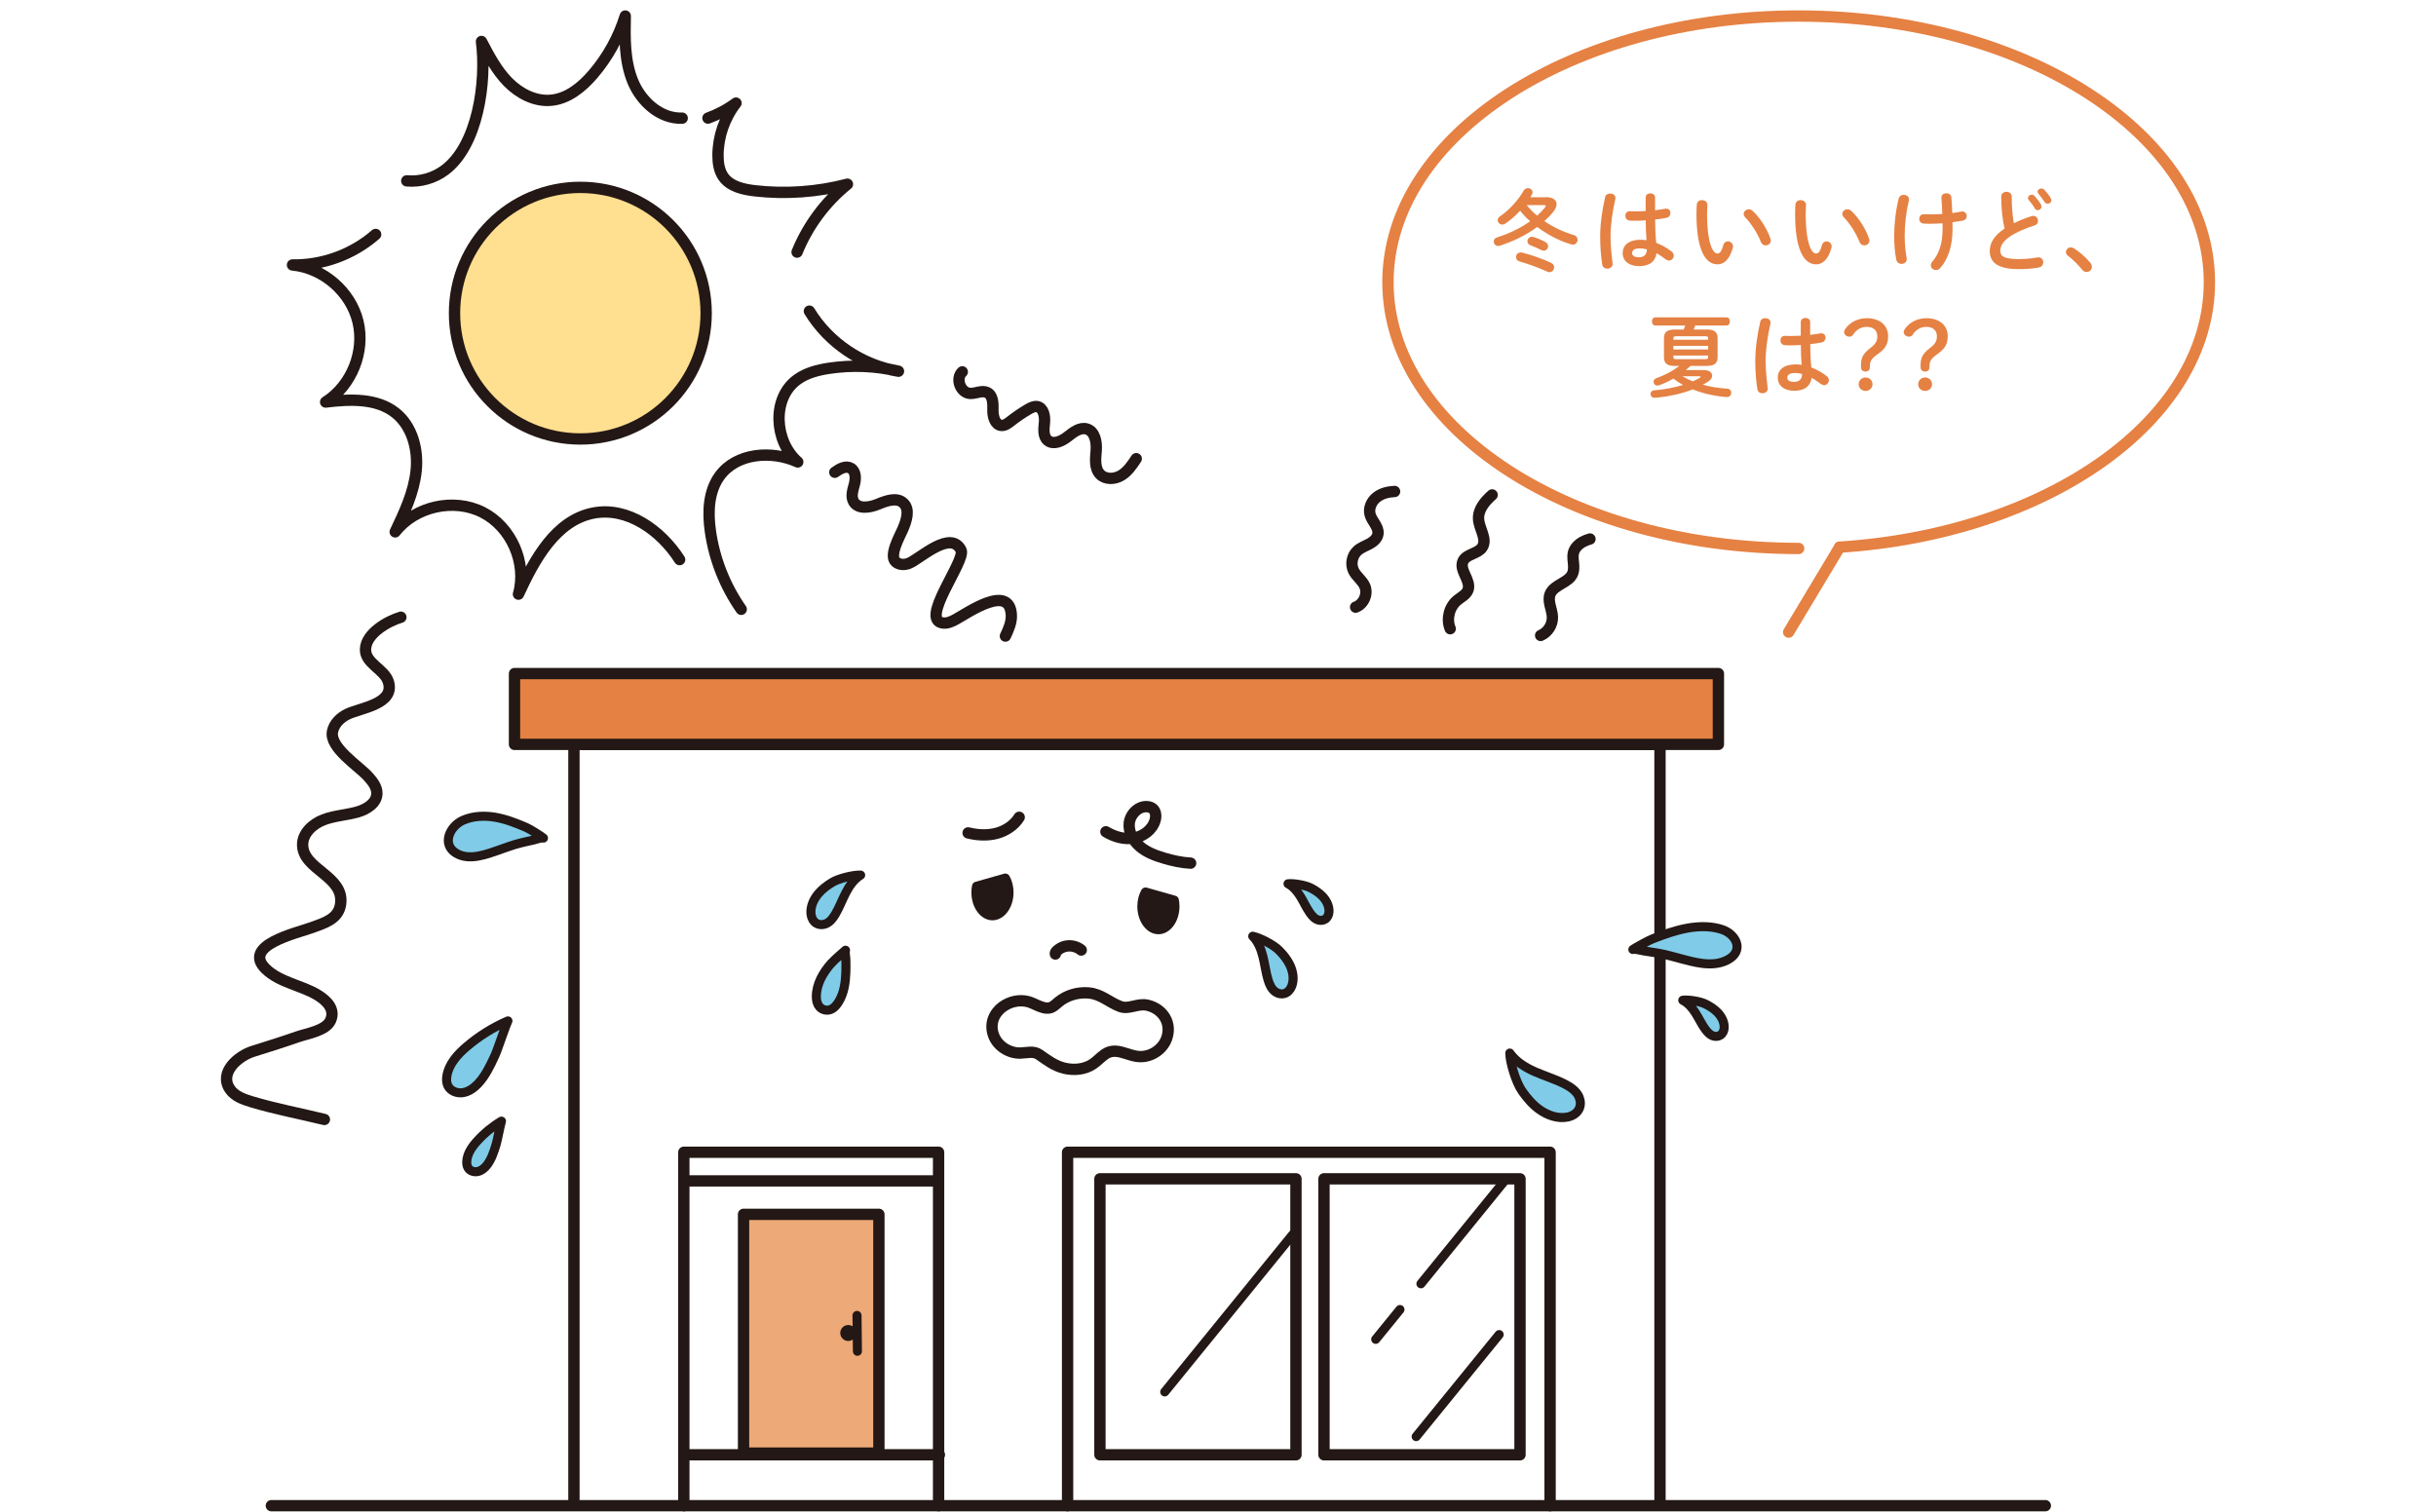 <?xml version="1.0" encoding="UTF-8"?>
<svg id="_レイヤー_2" data-name="レイヤー 2" xmlns="http://www.w3.org/2000/svg" xmlns:xlink="http://www.w3.org/1999/xlink" viewBox="0 0 430 267">
  <defs>
    <style>
      .cls-1, .cls-2, .cls-3, .cls-4 {
        fill: none;
      }

      .cls-1, .cls-5, .cls-6, .cls-7, .cls-8 {
        stroke-width: 2px;
      }

      .cls-1, .cls-5, .cls-6, .cls-7, .cls-8, .cls-3, .cls-4, .cls-9 {
        stroke-linecap: round;
        stroke-linejoin: round;
      }

      .cls-1, .cls-5, .cls-6, .cls-7, .cls-8, .cls-3, .cls-9 {
        stroke: #231815;
      }

      .cls-10 {
        fill: url(#_新規パターンスウォッチ_4);
      }

      .cls-10, .cls-11, .cls-2, .cls-12, .cls-13, .cls-14, .cls-15 {
        stroke-width: 0px;
      }

      .cls-11 {
        fill: #f29600;
      }

      .cls-5, .cls-15 {
        fill: #eda977;
      }

      .cls-12 {
        fill: #231815;
      }

      .cls-6 {
        fill: #ffdf90;
      }

      .cls-16 {
        clip-path: url(#clippath);
      }

      .cls-13, .cls-8 {
        fill: #fff;
      }

      .cls-7, .cls-14 {
        fill: #e58143;
      }

      .cls-3, .cls-9 {
        stroke-width: 1.6px;
      }

      .cls-4 {
        stroke: #e58143;
        stroke-width: 2px;
      }

      .cls-9 {
        fill: #80cbe8;
      }
    </style>
    <clipPath id="clippath">
      <rect class="cls-2" y="0" width="48" height="48"/>
    </clipPath>
    <pattern id="_新規パターンスウォッチ_4" data-name="新規パターンスウォッチ 4" x="0" y="0" width="48" height="48" patternTransform="translate(-6024.65 -7683.47) scale(.21)" patternUnits="userSpaceOnUse" viewBox="0 0 48 48">
      <g>
        <rect class="cls-2" width="48" height="48"/>
        <g>
          <circle class="cls-11" cx="24" cy="48" r="3.6"/>
          <circle class="cls-11" cx="48" cy="48" r="3.6"/>
        </g>
        <circle class="cls-11" cy="48" r="3.6"/>
        <g>
          <circle class="cls-11" cx="48" cy="48" r="3.6"/>
          <circle class="cls-11" cx="48" cy="24" r="3.6"/>
        </g>
        <g>
          <g>
            <circle class="cls-15" cx="24" cy="48" r="3.6"/>
            <circle class="cls-15" cx="48" cy="48" r="3.6"/>
            <circle class="cls-15" cx="24" cy="24" r="3.6"/>
            <circle class="cls-15" cx="48" cy="24" r="3.6"/>
            <circle class="cls-15" cx="36" cy="36" r="3.6"/>
            <circle class="cls-15" cx="12" cy="36" r="3.6"/>
            <circle class="cls-15" cx="36" cy="12" r="3.6"/>
            <circle class="cls-15" cx="12" cy="12" r="3.6"/>
          </g>
          <g>
            <circle class="cls-11" cy="48" r="3.6"/>
            <circle class="cls-11" cy="24" r="3.6"/>
          </g>
          <g>
            <circle class="cls-11" cx="24" cy="0" r="3.6"/>
            <circle class="cls-11" cx="48" cy="0" r="3.6"/>
          </g>
          <g class="cls-16">
            <circle class="cls-11" cy="0" r="3.6"/>
          </g>
        </g>
        <g>
          <g>
            <circle class="cls-15" cy="48" r="3.6"/>
            <circle class="cls-15" cy="24" r="3.6"/>
          </g>
          <circle class="cls-11" cy="0" r="3.6"/>
        </g>
        <circle class="cls-11" cx="48" cy="0" r="3.6"/>
        <g>
          <g>
            <circle class="cls-15" cx="24" cy="0" r="3.6"/>
            <circle class="cls-15" cx="48" cy="0" r="3.6"/>
          </g>
          <circle class="cls-11" cy="0" r="3.6"/>
        </g>
        <circle class="cls-15" cy="0" r="3.6"/>
      </g>
    </pattern>
  </defs>
  <g id="img">
    <g>
      <rect class="cls-2" width="430" height="267"/>
      <g>
        <path class="cls-13" d="M65.13,42.35c-3.84,2.92-8.68,4.52-13.51,4.43,5.42.51,10.28,4.72,11.56,10.01,1.28,5.29-1.12,11.26-5.71,14.19,5.33-.63,11.42-.85,14.59,4.54.84,1.44,1.3,3.08,1.43,4.74.38,4.91-1.7,9.34-3.74,13.64,3.5-4.5,10.32-6.03,15.41-3.46,5.09,2.57,7.9,8.97,6.35,14.46,2.83-6.14,6.58-13.03,13.22-14.32,6.02-1.17,11.93,3.05,15.23,8.22l10.88,8.76c-2.87-4.1-4.75-8.87-5.45-13.82-.47-3.34-.34-7,1.65-9.73,2.98-4.08,9.18-4.55,13.78-2.46-4.2-3.69-4.6-11.35-.04-14.59,1.62-1.15,3.6-1.65,5.57-1.95,4.07-.61,8.25-.44,12.25.52-6.44-1.05-11.96-5.28-15.73-10.61-4.17-5.89-2.17-10.41-2.17-10.41,1.89-4.66,4.98-8.83,8.89-11.99-5.32,1.39-10.89,1.78-16.36,1.16-2.06-.24-4.31-.74-5.52-2.43-.77-1.08-.97-2.46-.97-3.79,0-3.32,1.13-6.64,3.18-9.26-1.51,1.11-3.18,2.01-4.95,2.65h-4.54c-3.88.15-7.28-2.95-8.74-6.54s-1.4-7.6-1.31-11.48c-1.17,3.75-3.12,7.27-5.67,10.26-1.94,2.27-4.45,4.34-7.43,4.61-2.84.26-5.62-1.2-7.62-3.24-2-2.04-3.34-4.61-4.66-7.14,1.18,2.26.21,7.38-.19,9.83-.57,3.47-1.67,7-3.74,9.89-4.83,6.73-14.97,6.6-21.25,1.85,1.99,1.5,3.79,3.29,5.03,5.46.98,1.71,1.58,3.58,1.59,5.5,0,.98-.51,1.9-1.3,2.49Z"/>
        <path class="cls-10" d="M65.13,42.35c-3.84,2.92-8.68,4.52-13.51,4.43,5.42.51,10.28,4.72,11.56,10.01,1.28,5.29-1.12,11.26-5.71,14.19,5.33-.63,11.42-.85,14.59,4.54.84,1.44,1.3,3.08,1.43,4.74.38,4.91-1.7,9.34-3.74,13.64,3.5-4.5,10.32-6.03,15.41-3.46,5.09,2.57,7.9,8.97,6.35,14.46,2.83-6.14,6.58-13.03,13.22-14.32,6.02-1.17,11.93,3.05,15.23,8.22l10.88,8.76c-2.87-4.1-4.75-8.87-5.45-13.82-.47-3.34-.34-7,1.65-9.73,2.98-4.08,9.18-4.55,13.78-2.46-4.2-3.69-4.6-11.35-.04-14.59,1.62-1.15,3.6-1.65,5.57-1.95,4.07-.61,8.25-.44,12.25.52-6.44-1.05-11.96-5.28-15.73-10.61-4.17-5.89-2.17-10.41-2.17-10.41,1.89-4.66,4.98-8.83,8.89-11.99-5.32,1.39-10.89,1.78-16.36,1.16-2.06-.24-4.31-.74-5.52-2.43-.77-1.08-.97-2.46-.97-3.79,0-3.32,1.13-6.64,3.18-9.26-1.51,1.11-3.18,2.01-4.95,2.65h-4.54c-3.88.15-7.28-2.95-8.74-6.54s-1.4-7.6-1.31-11.48c-1.17,3.75-3.12,7.27-5.67,10.26-1.94,2.27-4.45,4.34-7.43,4.61-2.84.26-5.62-1.2-7.62-3.24-2-2.04-3.34-4.61-4.66-7.14,1.18,2.26.21,7.38-.19,9.83-.57,3.47-1.67,7-3.74,9.89-4.83,6.73-14.97,6.6-21.25,1.85,1.99,1.5,3.79,3.29,5.03,5.46.98,1.71,1.58,3.58,1.59,5.5,0,.98-.51,1.9-1.3,2.49Z"/>
        <polyline class="cls-8" points="101.31 265.27 101.31 131.42 293.02 131.42 293.02 265.27"/>
        <line class="cls-1" x1="47.9" y1="265.83" x2="361.04" y2="265.83"/>
        <rect class="cls-7" x="90.82" y="118.92" width="212.51" height="12.5"/>
        <path class="cls-12" d="M177.23,154.25c.37-.1.76.06.95.39.46.82.73,1.83.73,2.92,0,2.72-1.67,4.92-3.72,4.92s-3.72-2.2-3.72-4.92c0-.44.04-.87.13-1.27.06-.29.29-.52.58-.6l5.07-1.44Z"/>
        <path class="cls-12" d="M202.44,156.71c-.37-.1-.76.06-.95.39-.46.82-.73,1.83-.73,2.92,0,2.72,1.67,4.92,3.72,4.92,2.06,0,3.72-2.2,3.72-4.92,0-.44-.04-.87-.13-1.27-.06-.29-.29-.52-.58-.6l-5.07-1.44Z"/>
        <path class="cls-1" d="M186.29,168.43c-.05-.19.08-.38.22-.51.57-.56,1.34-.9,2.14-.93s1.6.24,2.21.74"/>
        <path class="cls-1" d="M170.89,147.05c1.63.4,3.37.5,5,.08,1.63-.43,3.14-1.41,4.02-2.84"/>
        <path class="cls-1" d="M195.21,146.85c1.48.89,3.24,1.4,4.93,1.11,1.7-.29,3.29-1.48,3.76-3.14.2-.71.15-1.59-.43-2.06-.26-.21-.58-.3-.91-.34-1.58-.16-3.03,1.28-3.22,2.86-.19,1.58.67,3.15,1.88,4.18s2.75,1.6,4.27,2.05c1.53.45,3.09.8,4.68.88"/>
        <path class="cls-1" d="M176.96,177.77c1.24-.92,2.93-1.34,4.52-.93,1.29.33,2.97,1.68,4.3.91.39-.23.72-.55,1.07-.84,1.46-1.21,3.41-1.76,5.29-1.61,2.27.19,3.6,1.65,5.61,2.4,1.52.57,3.09-.62,4.79-.23,2.77.63,4.41,3.24,3.35,5.98-.73,1.89-2.75,3.2-4.78,3.09-2.16-.11-4.09-1.81-6.12-.38-.73.51-1.33,1.2-2.07,1.69-1.45.98-3.36,1.15-5.06.74s-2.98-1.39-4.39-2.38c-1.04-.73-2.18-.32-3.35-.29-2.02.05-4.03-1.23-4.73-3.12-.76-2.06.08-3.92,1.57-5.04Z"/>
        <path class="cls-9" d="M151.91,154.5c-1.19-.06-3.86.57-5.04,1.3-.91.56-1.79,1.22-2.47,2.04-.82.99-1.41,2.32-1.23,3.64.09.63.42,1.25.98,1.56.45.25,1,.26,1.49.1.84-.28,1.4-1.04,1.83-1.77.7-1.19,1.18-2.5,1.82-3.73.63-1.23,1.45-2.42,2.63-3.14Z"/>
        <path class="cls-9" d="M221.14,165.3c1.17.22,3.62,1.46,4.6,2.45.76.76,1.45,1.6,1.92,2.56.57,1.16.83,2.59.34,3.82-.23.59-.7,1.12-1.32,1.29-.49.13-1.04.02-1.47-.26-.75-.47-1.12-1.34-1.37-2.15-.4-1.32-.56-2.71-.89-4.05s-.84-2.69-1.82-3.67Z"/>
        <path class="cls-9" d="M266.51,185.94c.01,1.62,1.09,5.19,2.19,6.73.84,1.19,1.8,2.32,2.98,3.18,1.41,1.03,3.27,1.72,5.04,1.36.85-.17,1.67-.67,2.03-1.46.3-.63.27-1.38,0-2.03-.46-1.11-1.52-1.81-2.55-2.34-1.67-.85-3.49-1.4-5.21-2.15s-3.4-1.77-4.48-3.31Z"/>
        <path class="cls-9" d="M227.36,156.03c.93-.11,3.05.23,4.02.74.75.39,1.46.85,2.05,1.46.7.73,1.23,1.74,1.16,2.78-.03.5-.26,1-.68,1.27-.34.22-.77.26-1.16.16-.67-.18-1.15-.74-1.53-1.28-.62-.89-1.06-1.89-1.63-2.82s-1.27-1.81-2.23-2.31Z"/>
        <path class="cls-9" d="M297.04,176.59c.93-.13,3.05.18,4.03.68.75.38,1.48.83,2.07,1.43.71.72,1.26,1.72,1.21,2.76-.03.5-.24,1.01-.66,1.29-.33.22-.77.27-1.16.18-.67-.17-1.16-.72-1.55-1.26-.63-.88-1.09-1.87-1.67-2.79s-1.3-1.79-2.27-2.28Z"/>
        <path class="cls-9" d="M146.72,170.08c-1.45,1.65-2.63,3.69-2.62,5.89,0,1.05.4,2.13,1.56,2.35,1.14.22,1.92-.68,2.44-1.55.91-1.53,1.15-3.38,1.21-5.13.02-.77.02-1.54,0-2.31,0-.19-.2-1.45-.06-1.57,0,0-2,1.72-2.52,2.32Z"/>
        <polyline class="cls-1" points="120.71 265.83 120.71 203.43 165.68 203.43 165.68 265.83"/>
        <polyline class="cls-1" points="188.45 265.83 188.45 203.43 273.62 203.43 273.62 265.83"/>
        <rect class="cls-1" x="194.16" y="208.12" width="34.6" height="48.72"/>
        <rect class="cls-1" x="233.71" y="208.12" width="34.6" height="48.72"/>
        <line class="cls-3" x1="228.23" y1="217.91" x2="205.6" y2="245.74"/>
        <line class="cls-3" x1="247.12" y1="231.2" x2="242.84" y2="236.46"/>
        <line class="cls-3" x1="265.47" y1="208.63" x2="250.82" y2="226.65"/>
        <line class="cls-3" x1="264.63" y1="235.62" x2="249.98" y2="253.63"/>
        <path class="cls-9" d="M88.36,149.97c-2.32.78-5.41,2.08-7.8.69-2.67-1.56-1.18-4.78,1.13-5.82,1.76-.79,3.78-.88,5.69-.56s3.72,1.04,5.5,1.8c.67.29,2.47,1.43,3.05,1.88-.2-.16-1.55.3-1.77.35-1.45.31-2.95.64-4.34,1.14-.38.14-.88.32-1.46.51Z"/>
        <path class="cls-9" d="M296.39,169.18c2.49.63,5.79,1.71,8.51.31,3.04-1.56,1.62-4.49-.83-5.35-1.88-.66-4.09-.66-6.2-.28-2.11.38-4.16,1.12-6.16,1.9-.76.3-2.81,1.43-3.48,1.87.23-.15,1.68.21,1.92.25,1.57.23,3.19.47,4.68.88.41.11.94.26,1.56.41Z"/>
        <path class="cls-9" d="M89.66,180.24c-2.63,1.14-5.09,2.67-7.27,4.53-1.63,1.38-3.17,3.09-3.51,5.19-.09.58-.08,1.19.17,1.72.45.94,1.62,1.39,2.65,1.23s1.93-.8,2.65-1.55c1.34-1.41,2.18-3.21,3-4.97.57-1.25,1.73-4.91,2.31-6.15Z"/>
        <path class="cls-9" d="M88.51,197.94c-1.6.96-3.06,2.16-4.3,3.54-.93,1.03-1.78,2.26-1.82,3.65-.01.38.05.78.26,1.1.37.57,1.16.76,1.82.57.65-.19,1.18-.68,1.58-1.23.75-1.02,1.13-2.26,1.51-3.46.26-.85.7-3.31.96-4.17Z"/>
        <line class="cls-1" x1="121.13" y1="208.49" x2="165.54" y2="208.49"/>
        <rect class="cls-5" x="131.25" y="214.39" width="23.89" height="42.16"/>
        <line class="cls-1" x1="120.71" y1="256.84" x2="165.82" y2="256.84"/>
        <line class="cls-3" x1="151.28" y1="232.24" x2="151.35" y2="238.57"/>
        <circle class="cls-12" cx="149.73" cy="235.34" r="1.41"/>
        <circle class="cls-6" cx="102.44" cy="55.29" r="22.21"/>
        <g>
          <path class="cls-1" d="M246.17,86.77c-1.14.05-2.3.33-3.19,1.04s-1.43,1.91-1.14,3.01c.32,1.22,1.57,2.19,1.4,3.43-.11.8-.8,1.39-1.51,1.77s-1.49.65-2.1,1.19c-.97.86-1.27,2.39-.7,3.56.5,1.01,1.53,1.68,1.98,2.71.6,1.39-.19,3.21-1.62,3.71"/>
          <path class="cls-1" d="M255.99,111c-.71-1.71-.18-3.85,1.25-5.03.68-.56,1.57-.97,1.88-1.79.63-1.67-1.62-3.49-.87-5.11.6-1.29,2.59-1.26,3.38-2.43.95-1.42-.49-3.21-.63-4.91-.14-1.72,1.06-3.18,2.39-4.35"/>
          <path class="cls-1" d="M271.95,112.19c1.26-.53,2.12-1.87,2.08-3.24-.04-1.39-.92-2.79-.4-4.08.7-1.74,3.46-1.97,4.02-3.76.51-1.63-.65-3.11.68-4.61.6-.68,1.45-1.1,2.33-1.34"/>
        </g>
        <path class="cls-1" d="M147.36,83.38c.84-.61,1.94-1.23,2.83-.71.9.53.89,1.84.62,2.85s-.65,2.14-.13,3.05c.79,1.38,2.85,1.05,4.32.44s3.33-1.28,4.48-.18c1.19,1.14.52,3.11-.13,4.63-.5,1.17-2.49,4.63-1.24,5.74.66.58,1.68.57,2.48.19,2.02-.94,7.23-5.85,9.05-2.28.94,1.84-7.55,12.55-3.1,12.89.76.06,1.5-.28,2.17-.65,2.17-1.19,9.55-6.39,9.81-.76.06,1.3-.5,2.54-1.05,3.71"/>
        <path class="cls-1" d="M169.86,65.65c-1.27,1.17-.32,3.74,1.4,3.81,1.01.04,2.07-.6,2.99-.16,1.04.5,1.05,1.93,1.02,3.09-.03,1.15.37,2.65,1.52,2.72.61.04,1.14-.38,1.62-.75.99-.78,2.03-1.48,3.12-2.12.47-.27,1-.54,1.53-.46,1.12.18,1.42,1.66,1.31,2.79-.11,1.13-.29,2.48.59,3.2.99.81,2.47.13,3.48-.66,1.01-.79,2.19-1.74,3.42-1.37,1.42.43,1.75,2.3,1.64,3.78-.12,1.48-.33,3.2.72,4.25.95.94,2.57.85,3.71.16,1.14-.69,1.91-1.84,2.64-2.95"/>
        <path class="cls-1" d="M70.76,108.97c-2.27.67-6.14,2.83-6.24,5.63-.09,2.54,3.33,3.52,4.03,5.76,1.23,3.92-4.86,4.61-7.17,5.7-1.29.61-2.42,1.71-2.69,3.1-.55,2.84,4.62,6.06,6.33,7.97.76.85,1.53,1.83,1.51,2.96-.03,1.7-1.81,2.81-3.45,3.27-1.97.55-4.05.64-5.96,1.37-1.91.73-3.7,2.36-3.7,4.4,0,4.43,7.42,5.49,6.7,10.5-.37,2.63-2.88,3.33-5,4.11-2.73,1-12.51,3.16-8.2,7.33,2.48,2.4,6.25,2.85,9.11,4.58,1.56.95,3.21,2.46,2.33,4.48-.81,1.85-4.13,2.33-5.86,2.93-2.59.91-5.21,1.73-7.84,2.55-2.56.8-6.1,3.72-4.06,6.7.84,1.22,2.34,1.76,3.76,2.19,4.24,1.28,8.6,2.09,12.9,3.14"/>
        <path class="cls-1" d="M66.31,41.39c-4.01,3.52-9.35,5.48-14.68,5.39,5.42.51,10.28,4.72,11.56,10.01,1.28,5.29-1.12,11.26-5.71,14.19,4.24-.51,8.98-.74,12.33,1.91,2.98,2.36,4.05,6.52,3.64,10.29-.41,3.78-2.06,7.29-3.69,10.72,3.5-4.5,10.32-6.03,15.41-3.46,5.09,2.57,7.9,8.97,6.35,14.46,2.83-6.14,6.58-13.03,13.22-14.32,6.02-1.17,11.93,3.05,15.23,8.22"/>
        <path class="cls-1" d="M130.84,107.57c-2.87-4.1-4.75-8.87-5.45-13.82-.47-3.34-.34-7,1.65-9.73,2.98-4.08,9.18-4.55,13.78-2.46-4.2-3.69-4.6-11.35-.04-14.59,1.62-1.15,3.6-1.65,5.57-1.95,4.07-.61,8.25-.44,12.25.52-6.44-1.05-12.34-5.03-15.73-10.61"/>
        <path class="cls-1" d="M71.8,31.93c2.38.22,4.84-.48,6.75-1.92,5.79-4.36,7.37-15.5,6.44-22.69,1.32,2.53,2.67,5.1,4.66,7.14,2,2.04,4.78,3.5,7.62,3.24,2.98-.27,5.49-2.34,7.43-4.61,2.56-2.99,4.5-6.5,5.67-10.26-.08,3.88-.15,7.88,1.31,11.48s4.86,6.7,8.74,6.55"/>
        <path class="cls-1" d="M124.97,20.85c1.76-.64,3.44-1.53,4.95-2.65-2.04,2.62-3.18,5.93-3.18,9.26,0,1.33.2,2.71.97,3.79,1.21,1.68,3.46,2.19,5.52,2.43,5.46.63,11.04.23,16.36-1.16-3.91,3.16-7,7.33-8.89,11.99"/>
      </g>
      <g>
        <g>
          <path class="cls-14" d="M272.9,34.81c1.22,0,1.87.51,1.87,1.23,0,.38-.18.83-.54,1.3-.46.59-1.01,1.15-1.62,1.7,1.6,1.1,3.43,1.94,5.17,2.45.48.14.69.5.69.85,0,.43-.32.85-.83.85-.1,0-.19-.02-.3-.05-2.02-.59-4.15-1.68-5.99-3.07-1.89,1.39-4.18,2.54-6.61,3.31-.11.03-.21.05-.3.05-.46,0-.77-.4-.77-.8,0-.29.18-.59.59-.72,2.24-.7,4.23-1.7,5.84-2.85-.64-.56-1.25-1.18-1.76-1.86-.82.88-1.73,1.68-2.62,2.27-.18.13-.37.18-.53.18-.46,0-.82-.38-.82-.78,0-.24.13-.48.4-.67,1.63-1.09,3.25-2.9,4.18-4.53.18-.32.48-.45.75-.45.43,0,.83.29.83.72,0,.11-.03.24-.1.37-.1.18-.19.34-.29.51h2.75ZM273.78,46.4c.4.18.56.5.56.8,0,.43-.34.85-.82.85-.13,0-.27-.03-.42-.1-1.62-.74-3.41-1.38-4.87-1.79-.43-.13-.62-.45-.62-.77,0-.42.3-.82.83-.82.08,0,.18,0,.27.03,1.58.4,3.44,1.04,5.06,1.79ZM269.49,36.21c.54.69,1.17,1.3,1.84,1.87.51-.46.98-.94,1.38-1.44.1-.11.14-.21.14-.27,0-.11-.13-.16-.37-.16h-2.99ZM272.79,42.74c.35.19.48.46.48.74,0,.4-.34.78-.77.78-.13,0-.26-.03-.4-.1-.67-.34-1.3-.61-1.97-.87-.35-.14-.51-.42-.51-.69,0-.4.32-.8.8-.8.1,0,.19.02.29.05.69.21,1.41.51,2.08.88Z"/>
          <path class="cls-14" d="M284.23,34.17c.46,0,.93.27.93.78,0,.05,0,.11-.02.18-.51,2.23-.85,4.56-.85,6.61,0,1.78.21,3.47.35,4.75,0,.05.02.1.02.14,0,.5-.48.8-.93.8-.42,0-.82-.22-.9-.72-.22-1.33-.37-3.07-.37-4.99,0-2.14.34-4.59.88-6.93.1-.43.48-.62.88-.62ZM292.14,37.12c.62-.06,1.22-.16,1.76-.26.08-.02.14-.02.21-.02.5,0,.75.37.75.77,0,.37-.22.75-.7.85-.62.13-1.31.22-2,.3.02,1.38.05,2.75.19,4.11.88.34,1.79.83,2.67,1.49.3.22.43.51.43.78,0,.45-.37.86-.85.86-.19,0-.4-.08-.61-.24-.53-.42-1.07-.77-1.58-1.06-.18,1.33-1.09,2.29-3.07,2.29-1.79,0-2.91-.9-2.91-2.34,0-1.33,1.07-2.32,3.15-2.32.34,0,.69.03,1.06.08-.1-1.17-.13-2.34-.14-3.5-.69.05-1.36.06-1.98.06-.32,0-.61,0-.88-.03-.5-.05-.74-.45-.74-.85s.26-.8.77-.8c.29,0,.56.03.85.03.62,0,1.28-.02,1.97-.06v-2.39c0-.5.42-.74.83-.74s.83.24.83.74v2.23ZM290.71,44.03c-.42-.11-.8-.18-1.14-.18-1.12,0-1.47.35-1.47.82,0,.5.43.75,1.23.75s1.36-.38,1.38-1.39Z"/>
          <path class="cls-14" d="M300.45,35.34c.48,0,.94.29.94.85,0,.22-.06,1.01-.06,1.5,0,5.6,1.14,7.07,1.81,7.07.38,0,.74-.26,1.04-1.46.13-.48.46-.69.82-.69.46,0,.91.34.91.86,0,.1,0,.18-.03.27-.59,2.14-1.62,2.93-2.69,2.93-2.32,0-3.73-2.87-3.73-8.95,0-.74.03-1.22.06-1.63.05-.51.5-.77.93-.77ZM312.52,42.13c.05.13.06.24.06.34,0,.53-.45.85-.9.85-.34,0-.69-.18-.85-.61-.58-1.47-1.62-3.15-2.77-4.35-.19-.19-.27-.4-.27-.59,0-.45.43-.82.91-.82.22,0,.48.1.7.3,1.34,1.25,2.58,3.25,3.11,4.88Z"/>
          <path class="cls-14" d="M317.86,35.34c.48,0,.94.29.94.85,0,.22-.06,1.01-.06,1.5,0,5.6,1.14,7.07,1.81,7.07.38,0,.74-.26,1.04-1.46.13-.48.46-.69.82-.69.46,0,.91.34.91.86,0,.1,0,.18-.03.27-.59,2.14-1.62,2.93-2.69,2.93-2.32,0-3.73-2.87-3.73-8.95,0-.74.03-1.22.06-1.63.05-.51.5-.77.93-.77ZM329.93,42.13c.05.13.06.24.06.34,0,.53-.45.85-.9.85-.34,0-.69-.18-.85-.61-.58-1.47-1.62-3.15-2.77-4.35-.19-.19-.27-.4-.27-.59,0-.45.43-.82.91-.82.22,0,.48.1.7.3,1.34,1.25,2.58,3.25,3.11,4.88Z"/>
          <path class="cls-14" d="M336.05,34.4c.46,0,.93.29.93.8,0,.06-.02.14-.03.22-.51,2.13-.74,4.31-.74,6.26,0,1.38.14,2.79.34,3.81.02.08.03.16.03.24,0,.56-.46.86-.93.86-.4,0-.8-.22-.91-.72-.26-1.17-.38-2.66-.38-4.18,0-2.1.24-4.4.8-6.64.11-.45.5-.66.9-.66ZM342.9,39.42c-.69.05-1.36.08-1.97.08s-.96,0-1.38-.03c-.51-.03-.77-.43-.77-.83s.27-.82.77-.82c.45,0,.88.03,1.33.03.64,0,1.31-.03,1.97-.08-.03-.96-.06-1.46-.13-2.42,0-.1-.03-.35-.03-.48,0-.51.43-.75.88-.75.42,0,.85.22.88.7.08.9.13,1.82.16,2.79.58-.08,1.12-.16,1.6-.26.06-.02.11-.02.16-.02.51,0,.8.42.8.82,0,.35-.21.69-.64.78-.58.11-1.22.22-1.89.3.02.4.02.8.02,1.2,0,3.09-.83,5.38-2.18,6.9-.21.24-.48.35-.74.35-.48,0-.91-.37-.91-.85,0-.21.06-.42.26-.64,1.17-1.38,1.81-3.14,1.81-5.76v-1.02Z"/>
          <path class="cls-14" d="M353.25,34.72c0-.58.46-.86.93-.86s.93.29.93.86c0,1.79.14,3.39.37,4.69.98-.48,2.06-.91,3.15-1.25.1-.03.19-.05.29-.05.5,0,.83.45.83.9,0,.34-.18.66-.59.78-1.42.45-3.03,1.1-4.21,1.86-1.38.9-1.86,1.78-1.86,2.59,0,.99.66,1.5,3.2,1.5,1.28,0,2.42-.11,3.31-.29.08-.02.14-.02.21-.02.56,0,.86.43.86.88,0,.4-.22.78-.72.9-1.09.22-2.32.3-3.68.3-3.36,0-5.04-1.02-5.04-3.19,0-1.31.61-2.61,2.61-3.97-.35-1.54-.59-3.44-.59-5.65ZM357.98,34.96c0-.32.32-.59.67-.59.16,0,.34.06.48.22.4.43.83.99,1.12,1.5.08.13.11.26.11.38,0,.37-.32.64-.66.64-.21,0-.4-.11-.54-.35-.32-.56-.72-1.06-1.06-1.46-.1-.11-.13-.24-.13-.35ZM359.67,33.84c0-.32.32-.56.66-.56.18,0,.37.06.53.22.38.4.82.93,1.1,1.42.1.16.14.3.14.43,0,.37-.3.62-.64.62-.21,0-.43-.11-.59-.35-.32-.5-.72-1.02-1.06-1.44-.1-.11-.14-.24-.14-.35Z"/>
          <path class="cls-14" d="M364.68,44.5c0-.43.37-.83.86-.83.18,0,.37.06.56.18.9.54,2.13,1.62,2.87,2.53.21.26.29.51.29.74,0,.51-.43.9-.93.9-.27,0-.56-.11-.78-.4-.74-.9-1.71-1.87-2.5-2.45-.27-.19-.37-.43-.37-.66Z"/>
          <path class="cls-14" d="M301.25,58.17c1.39,0,1.94.46,1.94,1.54v3.35c0,1.07-.54,1.54-1.94,1.54h-2.82c-.29.26-.58.5-.88.74h3.19c.98,0,1.49.45,1.49.98,0,.35-.22.74-.69,1.04-.32.21-.64.38-.96.56,1.36.38,2.83.61,4.32.7.48.03.7.38.7.74s-.27.74-.74.74c-.11,0-.51-.03-.82-.06-1.47-.16-3.49-.58-5.23-1.3-1.9.77-4.37,1.28-6.13,1.44-.08,0-.5.05-.66.05-.43,0-.67-.34-.67-.67,0-.3.19-.61.62-.64,1.87-.16,3.62-.5,5.12-.96-.61-.32-1.17-.69-1.71-1.12-.86.5-1.71.9-2.51,1.18-.11.03-.21.05-.3.05-.42,0-.69-.32-.69-.66,0-.26.14-.51.5-.64,1.49-.53,2.91-1.28,4.05-2.16h-.77c-1.39,0-1.94-.46-1.94-1.54v-3.35c0-1.07.54-1.54,1.94-1.54h1.54c.1-.24.19-.46.27-.71h-5.28c-.4,0-.59-.37-.59-.72s.19-.72.59-.72h12.56c.42,0,.61.35.61.72s-.19.72-.61.72h-5.51c-.08.24-.18.46-.29.71h2.29ZM301.52,59.71c0-.27-.08-.35-.56-.35h-5.01c-.48,0-.56.08-.56.35v.27h6.13v-.27ZM295.39,61.7h6.13v-.64h-6.13v.64ZM300.96,63.41c.48,0,.56-.08.56-.35v-.29h-6.13v.29c0,.35.26.35.56.35h5.01ZM296.97,66.43c.59.34,1.2.64,1.82.9.46-.19.86-.4,1.25-.62.11-.06.16-.13.16-.18,0-.06-.08-.1-.21-.1h-3.02Z"/>
          <path class="cls-14" d="M311.61,56.17c.46,0,.93.27.93.78,0,.05,0,.11-.02.18-.51,2.23-.85,4.56-.85,6.61,0,1.78.21,3.47.35,4.75,0,.05.02.1.02.14,0,.5-.48.8-.93.8-.42,0-.82-.22-.9-.72-.22-1.33-.37-3.07-.37-4.99,0-2.14.34-4.59.88-6.93.1-.43.48-.62.88-.62ZM319.52,59.12c.62-.06,1.22-.16,1.76-.26.08-.02.14-.02.21-.02.5,0,.75.37.75.77,0,.37-.22.75-.7.85-.62.13-1.31.22-2,.3.02,1.38.05,2.75.19,4.11.88.34,1.79.83,2.67,1.49.3.22.43.51.43.78,0,.45-.37.86-.85.86-.19,0-.4-.08-.61-.24-.53-.42-1.07-.77-1.58-1.06-.18,1.33-1.09,2.29-3.07,2.29-1.79,0-2.91-.9-2.91-2.34,0-1.33,1.07-2.32,3.15-2.32.34,0,.69.03,1.06.08-.1-1.17-.13-2.34-.14-3.5-.69.05-1.36.06-1.98.06-.32,0-.61,0-.88-.03-.5-.05-.74-.45-.74-.85s.26-.8.77-.8c.29,0,.56.03.85.03.62,0,1.28-.02,1.97-.06v-2.39c0-.5.42-.74.83-.74s.83.24.83.74v2.23ZM318.1,66.03c-.42-.11-.8-.18-1.14-.18-1.12,0-1.47.35-1.47.82,0,.5.43.75,1.23.75s1.36-.38,1.38-1.39Z"/>
          <path class="cls-14" d="M330.06,64.85c0,.5-.32.75-.78.75s-.78-.29-.78-.75v-.35c0-1.26.3-2.02,1.6-3.01,1.02-.78,1.28-1.3,1.28-2.13,0-1.07-.74-1.65-1.87-1.65-.94,0-1.78.42-2.43,1.41-.14.21-.37.32-.62.32-.5,0-.94-.37-.94-.8,0-.19.08-.4.22-.59.83-1.17,2.22-1.87,3.79-1.87,2.22,0,3.76,1.2,3.76,3.17,0,1.38-.46,2.19-1.79,3.14-1.17.82-1.42,1.31-1.42,2.06v.3ZM330.53,67.84c0,.67-.53,1.18-1.22,1.18s-1.22-.51-1.22-1.18.53-1.2,1.22-1.2,1.22.53,1.22,1.2Z"/>
          <path class="cls-14" d="M340.58,64.85c0,.5-.32.75-.78.75s-.78-.29-.78-.75v-.35c0-1.26.3-2.02,1.6-3.01,1.02-.78,1.28-1.3,1.28-2.13,0-1.07-.74-1.65-1.87-1.65-.94,0-1.78.42-2.43,1.41-.14.21-.37.32-.62.32-.5,0-.94-.37-.94-.8,0-.19.08-.4.22-.59.83-1.17,2.22-1.87,3.79-1.87,2.22,0,3.76,1.2,3.76,3.17,0,1.38-.46,2.19-1.79,3.14-1.17.82-1.42,1.31-1.42,2.06v.3ZM341.04,67.84c0,.67-.53,1.18-1.22,1.18s-1.22-.51-1.22-1.18.53-1.2,1.22-1.2,1.22.53,1.22,1.2Z"/>
        </g>
        <path class="cls-4" d="M317.5,96.83c-40.04,0-72.5-21.04-72.5-47S277.46,2.83,317.5,2.83s72.5,21.04,72.5,47c0,24.37-28.62,44.42-65.27,46.77"/>
        <line class="cls-4" x1="324.73" y1="96.6" x2="315.73" y2="111.6"/>
      </g>
    </g>
  </g>
</svg>